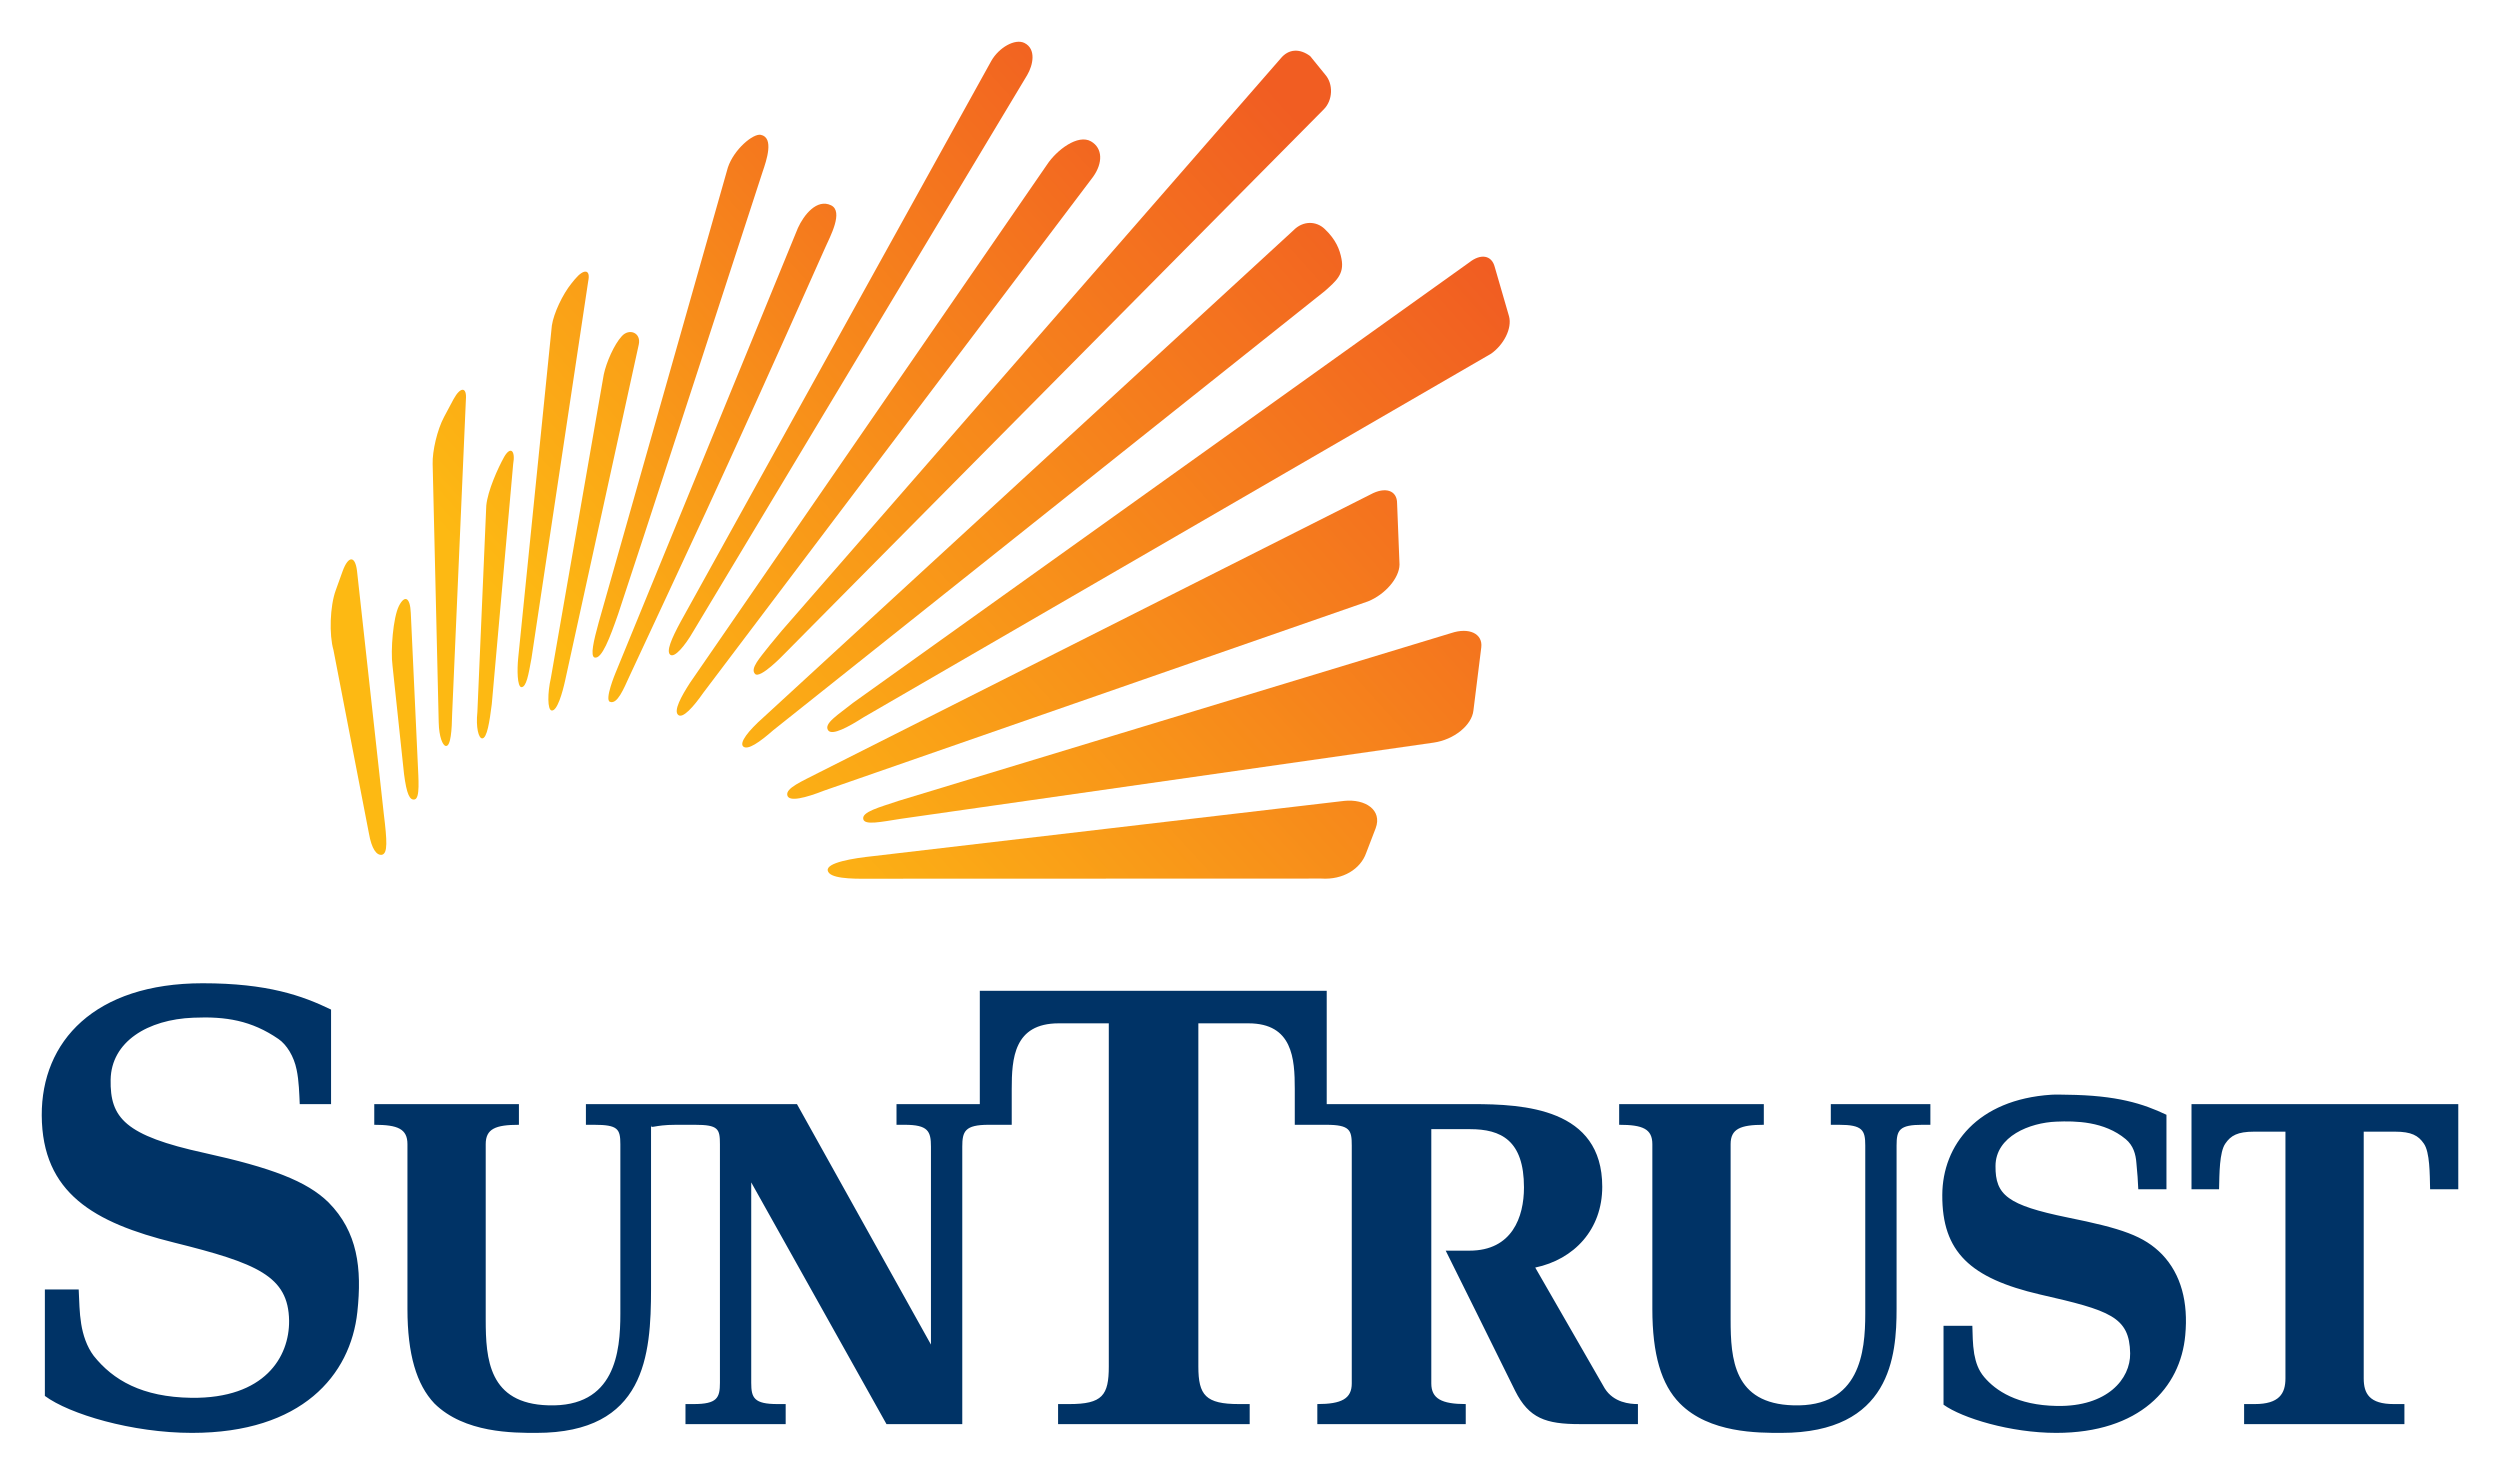 <?xml version="1.0" encoding="UTF-8" standalone="no"?>
<!DOCTYPE svg PUBLIC "-//W3C//DTD SVG 1.0//EN" "http://www.w3.org/TR/2001/REC-SVG-20010904/DTD/svg10.dtd">
<!-- Created with Inkscape (http://www.inkscape.org/) by Marsupilami -->
<svg
   xmlns:svg="http://www.w3.org/2000/svg"
   xmlns="http://www.w3.org/2000/svg"
   xmlns:xlink="http://www.w3.org/1999/xlink"
   version="1.0"
   width="1024"
   height="604"
   viewBox="-2.083 -2.083 124.759 73.588"
   id="svg4405">
  <defs
     id="defs4407">
    <linearGradient
       x1="0"
       y1="0"
       x2="1"
       y2="0"
       id="linearGradient2496"
       gradientUnits="userSpaceOnUse"
       gradientTransform="matrix(-29.158,-26.401,-26.401,29.158,508.919,716.197)"
       spreadMethod="pad">
      <stop
         id="stop2498"
         style="stop-color:#f15d22;stop-opacity:1"
         offset="0" />
      <stop
         id="stop2500"
         style="stop-color:#fdb913;stop-opacity:1"
         offset="1" />
    </linearGradient>
    <linearGradient
       x1="0"
       y1="0"
       x2="1"
       y2="0"
       id="linearGradient4109"
       href="#linearGradient2496"
       gradientUnits="userSpaceOnUse"
       gradientTransform="matrix(-29.158,-26.401,-26.401,29.158,508.919,716.197)"
       spreadMethod="pad" />
    <clipPath
       id="clipPath2480">
      <path
         d="M 473.964,690.834 L 473.689,690.07 C 473.453,689.429 473.42,688.286 473.596,687.678 L 475.01,680.366 C 475.12,679.732 475.321,679.468 475.534,679.505 C 475.764,679.564 475.739,680.046 475.604,681.147 L 474.536,690.839 C 474.462,691.446 474.195,691.458 473.964,690.834"
         id="path2482" />
    </clipPath>
    <linearGradient
       x1="0"
       y1="0"
       x2="1"
       y2="0"
       id="linearGradient2524"
       gradientUnits="userSpaceOnUse"
       gradientTransform="matrix(-28.687,-25.974,-25.974,28.687,509.177,715.176)"
       spreadMethod="pad">
      <stop
         id="stop2526"
         style="stop-color:#f15d22;stop-opacity:1"
         offset="0" />
      <stop
         id="stop2528"
         style="stop-color:#fdb913;stop-opacity:1"
         offset="1" />
    </linearGradient>
    <linearGradient
       x1="0"
       y1="0"
       x2="1"
       y2="0"
       id="linearGradient4101"
       href="#linearGradient2524"
       gradientUnits="userSpaceOnUse"
       gradientTransform="matrix(-28.687,-25.974,-25.974,28.687,509.177,715.176)"
       spreadMethod="pad" />
    <clipPath
       id="clipPath2508">
      <path
         d="M 476.962,683.155 C 476.988,682.524 477.057,681.766 476.839,681.714 C 476.641,681.671 476.518,681.919 476.413,682.731 L 475.954,687.048 C 475.871,687.668 475.979,688.979 476.209,689.437 C 476.443,689.896 476.658,689.778 476.683,689.163 L 476.962,683.155 z"
         id="path2510" />
    </clipPath>
    <linearGradient
       x1="0"
       y1="0"
       x2="1"
       y2="0"
       id="linearGradient2552"
       gradientUnits="userSpaceOnUse"
       gradientTransform="matrix(-27.066,-24.507,-24.507,27.066,505.961,715.907)"
       spreadMethod="pad">
      <stop
         id="stop2554"
         style="stop-color:#f15d22;stop-opacity:1"
         offset="0" />
      <stop
         id="stop2556"
         style="stop-color:#fdb913;stop-opacity:1"
         offset="1" />
    </linearGradient>
    <linearGradient
       x1="0"
       y1="0"
       x2="1"
       y2="0"
       id="linearGradient4093"
       href="#linearGradient2552"
       gradientUnits="userSpaceOnUse"
       gradientTransform="matrix(-27.066,-24.507,-24.507,27.066,505.961,715.907)"
       spreadMethod="pad" />
    <clipPath
       id="clipPath2536">
      <path
         d="M 478.883,697.68 L 478.333,685.102 C 478.323,684.53 478.285,683.801 478.074,683.85 C 477.954,683.878 477.811,684.211 477.798,684.783 L 477.556,695.108 C 477.541,695.623 477.738,696.472 478.012,696.985 L 478.393,697.699 C 478.668,698.199 478.925,698.192 478.883,697.68"
         id="path2538" />
    </clipPath>
    <linearGradient
       x1="0"
       y1="0"
       x2="1"
       y2="0"
       id="linearGradient2580"
       gradientUnits="userSpaceOnUse"
       gradientTransform="matrix(-28.114,-25.456,-25.456,28.114,508.203,715.346)"
       spreadMethod="pad">
      <stop
         id="stop2582"
         style="stop-color:#f15d22;stop-opacity:1"
         offset="0" />
      <stop
         id="stop2584"
         style="stop-color:#fdb913;stop-opacity:1"
         offset="1" />
    </linearGradient>
    <linearGradient
       x1="0"
       y1="0"
       x2="1"
       y2="0"
       id="linearGradient4085"
       href="#linearGradient2580"
       gradientUnits="userSpaceOnUse"
       gradientTransform="matrix(-28.114,-25.456,-25.456,28.114,508.203,715.346)"
       spreadMethod="pad" />
    <clipPath
       id="clipPath2564">
      <path
         d="M 480.771,695.107 L 479.916,685.515 C 479.83,684.84 479.73,684.141 479.53,684.151 C 479.393,684.155 479.275,684.577 479.342,685.211 L 479.697,693.445 C 479.755,694.041 480.158,694.934 480.411,695.39 C 480.671,695.837 480.866,695.632 480.771,695.107"
         id="path2566" />
    </clipPath>
    <linearGradient
       x1="0"
       y1="0"
       x2="1"
       y2="0"
       id="linearGradient2608"
       gradientUnits="userSpaceOnUse"
       gradientTransform="matrix(-27.818,-25.188,-25.188,27.818,506.858,716.687)"
       spreadMethod="pad">
      <stop
         id="stop2610"
         style="stop-color:#f15d22;stop-opacity:1"
         offset="0" />
      <stop
         id="stop2612"
         style="stop-color:#fdb913;stop-opacity:1"
         offset="1" />
    </linearGradient>
    <linearGradient
       x1="0"
       y1="0"
       x2="1"
       y2="0"
       id="linearGradient4077"
       href="#linearGradient2608"
       gradientUnits="userSpaceOnUse"
       gradientTransform="matrix(-27.818,-25.188,-25.188,27.818,506.858,716.687)"
       spreadMethod="pad" />
    <clipPath
       id="clipPath2592">
      <path
         d="M 481.097,686.196 C 480.931,686.217 480.925,686.896 480.971,687.358 L 482.315,700.634 C 482.389,701.124 482.744,701.879 483.1,702.317 L 483.23,702.477 C 483.598,702.92 483.868,702.879 483.766,702.402 L 481.501,687.345 C 481.381,686.695 481.3,686.196 481.097,686.196"
         id="path2594" />
    </clipPath>
    <linearGradient
       x1="0"
       y1="0"
       x2="1"
       y2="0"
       id="linearGradient2636"
       gradientUnits="userSpaceOnUse"
       gradientTransform="matrix(-28.793,-26.071,-26.071,28.793,509.146,715.745)"
       spreadMethod="pad">
      <stop
         id="stop2638"
         style="stop-color:#f15d22;stop-opacity:1"
         offset="0" />
      <stop
         id="stop2640"
         style="stop-color:#fdb913;stop-opacity:1"
         offset="1" />
    </linearGradient>
    <linearGradient
       x1="0"
       y1="0"
       x2="1"
       y2="0"
       id="linearGradient4069"
       href="#linearGradient2636"
       gradientUnits="userSpaceOnUse"
       gradientTransform="matrix(-28.793,-26.071,-26.071,28.793,509.146,715.745)"
       spreadMethod="pad" />
    <clipPath
       id="clipPath2620">
      <path
         d="M 485.103,700.204 C 485.398,700.54 485.89,700.35 485.784,699.872 L 482.845,686.461 C 482.74,685.98 482.529,685.239 482.311,685.264 C 482.131,685.279 482.142,685.982 482.274,686.553 L 484.388,698.682 C 484.492,699.17 484.801,699.874 485.103,700.204"
         id="path2622" />
    </clipPath>
    <linearGradient
       x1="0"
       y1="0"
       x2="1"
       y2="0"
       id="linearGradient2664"
       gradientUnits="userSpaceOnUse"
       gradientTransform="matrix(-21.769,-19.711,-19.711,21.769,502.448,707.857)"
       spreadMethod="pad">
      <stop
         id="stop2666"
         style="stop-color:#f15d22;stop-opacity:1"
         offset="0" />
      <stop
         id="stop2668"
         style="stop-color:#fdb913;stop-opacity:1"
         offset="1" />
    </linearGradient>
    <linearGradient
       x1="0"
       y1="0"
       x2="1"
       y2="0"
       id="linearGradient4061"
       href="#linearGradient2664"
       gradientUnits="userSpaceOnUse"
       gradientTransform="matrix(-21.769,-19.711,-19.711,21.769,502.448,707.857)"
       spreadMethod="pad" />
    <clipPath
       id="clipPath2648">
      <path
         d="M 485.405,686.615 C 485.191,686.153 484.928,685.487 484.63,685.613 C 484.416,685.7 484.849,686.747 484.849,686.747 L 492.138,704.528 C 492.374,705.047 492.894,705.709 493.462,705.433 C 493.97,705.188 493.424,704.185 493.224,703.735 C 488.803,693.795 487.544,691.23 485.405,686.615"
         id="path2650" />
    </clipPath>
    <linearGradient
       x1="0"
       y1="0"
       x2="1"
       y2="0"
       id="linearGradient2692"
       gradientUnits="userSpaceOnUse"
       gradientTransform="matrix(-24.813,-22.467,-22.467,24.813,505.656,710.366)"
       spreadMethod="pad">
      <stop
         id="stop2694"
         style="stop-color:#f15d22;stop-opacity:1"
         offset="0" />
      <stop
         id="stop2696"
         style="stop-color:#fdb913;stop-opacity:1"
         offset="1" />
    </linearGradient>
    <linearGradient
       x1="0"
       y1="0"
       x2="1"
       y2="0"
       id="linearGradient4053"
       href="#linearGradient2692"
       gradientUnits="userSpaceOnUse"
       gradientTransform="matrix(-24.813,-22.467,-22.467,24.813,505.656,710.366)"
       spreadMethod="pad" />
    <clipPath
       id="clipPath2676">
      <path
         d="M 487.042,687.49 C 487.215,687.357 487.625,687.845 487.946,688.398 L 501.29,710.63 C 501.527,711.031 501.661,711.674 501.182,711.914 C 500.809,712.1 500.163,711.736 499.857,711.195 L 487.453,688.802 C 487.089,688.127 486.874,687.626 487.042,687.49"
         id="path2678" />
    </clipPath>
    <linearGradient
       x1="0"
       y1="0"
       x2="1"
       y2="0"
       id="linearGradient2720"
       gradientUnits="userSpaceOnUse"
       gradientTransform="matrix(-24.923,-22.567,-22.567,24.923,508.23,708.251)"
       spreadMethod="pad">
      <stop
         id="stop2722"
         style="stop-color:#f15d22;stop-opacity:1"
         offset="0" />
      <stop
         id="stop2724"
         style="stop-color:#fdb913;stop-opacity:1"
         offset="1" />
    </linearGradient>
    <linearGradient
       x1="0"
       y1="0"
       x2="1"
       y2="0"
       id="linearGradient4045"
       href="#linearGradient2720"
       gradientUnits="userSpaceOnUse"
       gradientTransform="matrix(-24.923,-22.567,-22.567,24.923,508.23,708.251)"
       spreadMethod="pad" />
    <clipPath
       id="clipPath2704">
      <path
         d="M 487.351,685.095 C 487.177,685.266 487.473,685.817 487.83,686.37 L 502.082,707.055 C 502.467,707.64 503.318,708.288 503.84,707.985 C 504.31,707.712 504.317,707.123 503.922,706.57 L 488.365,685.977 C 487.978,685.422 487.532,684.912 487.351,685.095"
         id="path2706" />
    </clipPath>
    <linearGradient
       x1="0"
       y1="0"
       x2="1"
       y2="0"
       id="linearGradient2748"
       gradientUnits="userSpaceOnUse"
       gradientTransform="matrix(-27.623,-25.011,-25.011,27.623,512.059,708.963)"
       spreadMethod="pad">
      <stop
         id="stop2750"
         style="stop-color:#f15d22;stop-opacity:1"
         offset="0" />
      <stop
         id="stop2752"
         style="stop-color:#fdb913;stop-opacity:1"
         offset="1" />
    </linearGradient>
    <linearGradient
       x1="0"
       y1="0"
       x2="1"
       y2="0"
       id="linearGradient4037"
       href="#linearGradient2748"
       gradientUnits="userSpaceOnUse"
       gradientTransform="matrix(-27.623,-25.011,-25.011,27.623,512.059,708.963)"
       spreadMethod="pad" />
    <clipPath
       id="clipPath2732">
      <path
         d="M 491.565,687.492 C 491.565,687.492 490.624,686.507 490.426,686.726 C 490.223,686.94 490.608,687.353 491.024,687.884 L 491.49,688.446 L 511.407,711.291 C 511.726,711.684 512.168,711.702 512.588,711.391 L 513.19,710.65 C 513.518,710.276 513.496,709.628 513.133,709.265 L 491.565,687.492 z"
         id="path2734" />
    </clipPath>
    <linearGradient
       x1="0"
       y1="0"
       x2="1"
       y2="0"
       id="linearGradient2776"
       gradientUnits="userSpaceOnUse"
       gradientTransform="matrix(-28.338,-25.659,-25.659,28.338,515.952,706.305)"
       spreadMethod="pad">
      <stop
         id="stop2778"
         style="stop-color:#f15d22;stop-opacity:1"
         offset="0" />
      <stop
         id="stop2780"
         style="stop-color:#fdb913;stop-opacity:1"
         offset="1" />
    </linearGradient>
    <linearGradient
       x1="0"
       y1="0"
       x2="1"
       y2="0"
       id="linearGradient4029"
       href="#linearGradient2776"
       gradientUnits="userSpaceOnUse"
       gradientTransform="matrix(-28.338,-25.659,-25.659,28.338,515.952,706.305)"
       spreadMethod="pad" />
    <clipPath
       id="clipPath2760">
      <path
         d="M 489.952,683.83 C 489.798,683.984 490.144,684.445 490.775,685.002 L 511.922,704.435 C 512.303,704.825 512.833,704.814 513.174,704.484 C 513.618,704.061 513.769,703.668 513.84,703.293 C 513.959,702.68 513.616,702.407 513.183,702.018 L 491.158,684.481 C 490.615,684.004 490.132,683.663 489.952,683.83"
         id="path2762" />
    </clipPath>
    <linearGradient
       x1="0"
       y1="0"
       x2="1"
       y2="0"
       id="linearGradient2804"
       gradientUnits="userSpaceOnUse"
       gradientTransform="matrix(-29.032,-26.287,-26.287,29.032,519.29,703.636)"
       spreadMethod="pad">
      <stop
         id="stop2806"
         style="stop-color:#f15d22;stop-opacity:1"
         offset="0" />
      <stop
         id="stop2808"
         style="stop-color:#fdb913;stop-opacity:1"
         offset="1" />
    </linearGradient>
    <linearGradient
       x1="0"
       y1="0"
       x2="1"
       y2="0"
       id="linearGradient4021"
       href="#linearGradient2804"
       gradientUnits="userSpaceOnUse"
       gradientTransform="matrix(-29.032,-26.287,-26.287,29.032,519.29,703.636)"
       spreadMethod="pad" />
    <clipPath
       id="clipPath2788">
      <path
         d="M 494.336,685.568 L 518.939,703.152 C 519.408,703.522 519.838,703.437 519.957,702.973 L 520.528,701.002 C 520.658,700.516 520.313,699.863 519.813,699.51 L 494.759,684.993 C 494.144,684.6 493.504,684.255 493.347,684.471 C 493.148,684.744 493.768,685.109 494.336,685.568"
         id="path2790" />
    </clipPath>
    <linearGradient
       x1="0"
       y1="0"
       x2="1"
       y2="0"
       id="linearGradient2832"
       gradientUnits="userSpaceOnUse"
       gradientTransform="matrix(-28.464,-25.773,-25.773,28.464,520.466,701.271)"
       spreadMethod="pad">
      <stop
         id="stop2834"
         style="stop-color:#f15d22;stop-opacity:1"
         offset="0" />
      <stop
         id="stop2836"
         style="stop-color:#fdb913;stop-opacity:1"
         offset="1" />
    </linearGradient>
    <linearGradient
       x1="0"
       y1="0"
       x2="1"
       y2="0"
       id="linearGradient4013"
       href="#linearGradient2832"
       gradientUnits="userSpaceOnUse"
       gradientTransform="matrix(-28.464,-25.773,-25.773,28.464,520.466,701.271)"
       spreadMethod="pad" />
    <clipPath
       id="clipPath2816">
      <path
         d="M 491.715,681.878 C 491.643,682.166 492.292,682.432 492.979,682.788 L 514.995,693.888 C 515.593,694.216 516.063,694.049 516.059,693.534 L 516.156,691.089 C 516.148,690.555 515.584,689.897 514.901,689.622 L 493.2,682.072 C 492.441,681.775 491.782,681.604 491.715,681.878"
         id="path2818" />
    </clipPath>
    <linearGradient
       x1="0"
       y1="0"
       x2="1"
       y2="0"
       id="linearGradient2860"
       gradientUnits="userSpaceOnUse"
       gradientTransform="matrix(-28.238,-25.569,-25.569,28.238,523.419,697.912)"
       spreadMethod="pad">
      <stop
         id="stop2862"
         style="stop-color:#f15d22;stop-opacity:1"
         offset="0" />
      <stop
         id="stop2864"
         style="stop-color:#fdb913;stop-opacity:1"
         offset="1" />
    </linearGradient>
    <linearGradient
       x1="0"
       y1="0"
       x2="1"
       y2="0"
       id="linearGradient4005"
       href="#linearGradient2860"
       gradientUnits="userSpaceOnUse"
       gradientTransform="matrix(-28.238,-25.569,-25.569,28.238,523.419,697.912)"
       spreadMethod="pad" />
    <clipPath
       id="clipPath2844">
      <path
         d="M 517.517,683.982 L 496.256,680.942 C 495.423,680.812 494.812,680.68 494.748,680.924 C 494.676,681.217 495.386,681.397 496.165,681.66 L 518.221,688.356 C 518.932,688.593 519.486,688.333 519.42,687.785 L 519.106,685.261 C 519.042,684.678 518.333,684.099 517.517,683.982"
         id="path2846" />
    </clipPath>
    <linearGradient
       x1="0"
       y1="0"
       x2="1"
       y2="0"
       id="linearGradient2888"
       gradientUnits="userSpaceOnUse"
       gradientTransform="matrix(-28.531,-25.833,-25.833,28.531,524.189,697.372)"
       spreadMethod="pad">
      <stop
         id="stop2890"
         style="stop-color:#f15d22;stop-opacity:1"
         offset="0" />
      <stop
         id="stop2892"
         style="stop-color:#fdb913;stop-opacity:1"
         offset="1" />
    </linearGradient>
    <linearGradient
       x1="0"
       y1="0"
       x2="1"
       y2="0"
       id="linearGradient3997"
       href="#linearGradient2888"
       gradientUnits="userSpaceOnUse"
       gradientTransform="matrix(-28.531,-25.833,-25.833,28.531,524.189,697.372)"
       spreadMethod="pad" />
    <clipPath
       id="clipPath2872">
      <path
         d="M 493.329,678.876 C 493.27,679.189 494.327,679.366 495.145,679.451 L 513.948,681.656 C 514.788,681.742 515.476,681.293 515.204,680.565 L 514.823,679.573 C 514.599,678.939 513.904,678.497 513.034,678.555 L 495.01,678.549 C 494.22,678.538 493.387,678.562 493.329,678.876"
         id="path2874" />
    </clipPath>
    <linearGradient
       x1="0"
       y1="0"
       x2="1"
       y2="0"
       id="linearGradient2916"
       gradientUnits="userSpaceOnUse"
       gradientTransform="matrix(-22.001,-19.921,-19.921,22.001,500.559,709.864)"
       spreadMethod="pad">
      <stop
         id="stop2918"
         style="stop-color:#f15d22;stop-opacity:1"
         offset="0" />
      <stop
         id="stop2920"
         style="stop-color:#fdb913;stop-opacity:1"
         offset="1" />
    </linearGradient>
    <linearGradient
       x1="0"
       y1="0"
       x2="1"
       y2="0"
       id="linearGradient3989"
       href="#linearGradient2916"
       gradientUnits="userSpaceOnUse"
       gradientTransform="matrix(-22.001,-19.921,-19.921,22.001,500.559,709.864)"
       spreadMethod="pad" />
    <clipPath
       id="clipPath2900">
      <path
         d="M 490.725,706.76 C 490.725,706.76 485.279,690.028 484.966,689.129 C 484.631,688.163 484.307,687.306 484.022,687.379 C 483.84,687.433 483.983,688.047 484.187,688.788 L 489.342,706.943 C 489.586,707.674 490.355,708.307 490.654,708.247 C 491.197,708.14 490.884,707.223 490.725,706.76"
         id="path2902" />
    </clipPath>
    <linearGradient
       x1="0"
       y1="0"
       x2="1"
       y2="0"
       id="linearGradient4705"
       href="#linearGradient2608"
       gradientUnits="userSpaceOnUse"
       gradientTransform="matrix(-27.818,-25.188,-25.188,27.818,506.858,716.687)"
       spreadMethod="pad" />
  </defs>
  <path
     d="M 8.031,46.985 C 2.635,46.985 -0.016,49.888 7.4423932e-05,53.579 C 0.021,57.464 2.62,58.934 6.594,59.923 C 10.749,60.958 12.314,61.593 12.344,63.829 C 12.361,65.625 11.13,67.718 7.469,67.673 C 5.004,67.638 3.558,66.788 2.594,65.579 C 2.243,65.113 2.056,64.525 1.969,63.985 C 1.876,63.409 1.875,62.871 1.844,62.266 L 0.156,62.266 L 0.156,67.579 C 1.374,68.483 4.501,69.423 7.5,69.423 C 12.976,69.423 15.41,66.548 15.75,63.391 C 15.985,61.205 15.766,59.393 14.313,57.923 C 13.224,56.853 11.453,56.19 8.125,55.454 C 4.14,54.585 3.405,53.699 3.438,51.798 C 3.471,49.898 5.294,48.791 7.563,48.704 C 9.185,48.633 10.466,48.841 11.813,49.766 C 12.22,50.045 12.585,50.629 12.719,51.298 C 12.838,51.851 12.853,52.536 12.875,53.016 L 14.438,53.016 L 14.438,48.298 C 13.004,47.604 11.273,46.985 8.031,46.985 z M 46.813,47.36 L 46.813,53.016 L 42.656,53.016 L 42.656,54.048 L 43.063,54.048 C 44.236,54.048 44.375,54.371 44.375,55.141 L 44.375,65.016 L 37.688,53.016 L 27.156,53.016 L 27.156,54.048 L 27.563,54.048 C 28.748,54.048 28.875,54.253 28.875,55.016 L 28.875,63.485 C 28.875,65.381 28.616,68.155 25.281,68.048 C 22.308,67.964 22.156,65.741 22.156,63.766 L 22.156,55.016 C 22.156,54.253 22.636,54.048 23.813,54.048 L 23.813,53.016 L 16.594,53.016 L 16.594,54.048 C 17.769,54.048 18.25,54.253 18.25,55.016 L 18.25,63.235 C 18.25,65.505 18.705,67.014 19.594,67.954 C 21.093,69.44 23.548,69.423 24.688,69.423 C 30.121,69.423 30.406,65.55 30.406,62.235 L 30.406,54.048 C 30.406,54.283 30.484,54.048 31.656,54.048 L 32.594,54.048 C 33.766,54.048 33.844,54.253 33.844,55.016 L 33.844,66.923 C 33.844,67.674 33.706,67.985 32.531,67.985 L 32.125,67.985 L 32.125,68.985 L 37.125,68.985 L 37.125,67.985 L 36.719,67.985 C 35.544,67.985 35.406,67.674 35.406,66.923 L 35.406,56.923 L 42.156,68.985 L 45.938,68.985 L 45.938,55.141 C 45.938,54.379 46.066,54.048 47.25,54.048 L 48.406,54.048 L 48.406,52.266 C 48.406,50.746 48.509,48.985 50.75,48.985 L 53.25,48.985 L 53.25,66.11 C 53.25,67.549 52.93,67.985 51.281,67.985 L 50.719,67.985 L 50.719,68.985 L 60.281,68.985 L 60.281,67.985 L 59.75,67.985 C 58.086,67.985 57.719,67.549 57.719,66.11 L 57.719,48.985 L 60.219,48.985 C 62.425,48.985 62.531,50.746 62.531,52.266 L 62.531,54.048 L 64.094,54.048 C 65.29,54.048 65.375,54.316 65.375,55.079 L 65.375,66.954 C 65.375,67.714 64.869,67.985 63.656,67.985 L 63.656,68.985 L 71.063,68.985 L 71.063,67.985 C 69.861,67.985 69.344,67.714 69.344,66.954 L 69.344,54.266 L 71.281,54.266 C 72.82,54.266 73.969,54.82 73.969,57.173 C 73.969,58.65 73.379,60.329 71.25,60.329 L 70.063,60.329 C 70.063,60.329 73.001,66.239 73.531,67.329 C 74.218,68.699 75.065,68.985 76.75,68.985 L 79.656,68.985 L 79.656,67.985 C 79.25,67.985 78.449,67.916 78,67.204 L 74.531,61.173 C 76.471,60.766 77.875,59.276 77.875,57.141 C 77.875,53.219 73.965,53.016 71.406,53.016 L 64.125,53.016 L 64.125,47.36 L 46.813,47.36 z M 100.281,52.548 C 96.6,52.789 94.857,55.056 94.844,57.548 C 94.829,60.395 96.24,61.705 99.719,62.516 C 103.215,63.313 104.188,63.626 104.219,65.454 C 104.238,66.728 103.084,68.124 100.563,68.079 C 98.575,68.045 97.505,67.31 96.938,66.641 C 96.639,66.288 96.518,65.908 96.438,65.485 C 96.35,64.939 96.364,64.533 96.344,64.079 L 94.906,64.079 L 94.906,68.016 C 95.835,68.684 98.244,69.423 100.531,69.423 C 104.689,69.423 106.735,67.171 106.969,64.548 C 107.123,62.915 106.769,61.516 105.813,60.516 C 104.903,59.588 103.805,59.221 101.094,58.673 C 98.093,58.058 97.489,57.551 97.5,56.11 C 97.5,54.616 99.225,53.941 100.531,53.891 C 101.499,53.85 102.924,53.87 104,54.766 C 104.373,55.079 104.499,55.509 104.531,55.954 C 104.581,56.426 104.609,56.889 104.625,57.266 L 106.031,57.266 L 106.031,53.548 C 104.863,52.994 103.564,52.575 101.063,52.548 C 100.8,52.545 100.527,52.532 100.281,52.548 z M 78.719,53.016 L 78.719,54.048 C 79.896,54.048 80.375,54.253 80.375,55.016 L 80.375,63.235 C 80.375,65.505 80.819,67.014 81.75,67.954 C 83.219,69.44 85.661,69.423 86.813,69.423 C 92.279,69.423 92.563,65.569 92.563,63.235 L 92.563,55.079 C 92.563,54.315 92.694,54.048 93.844,54.048 L 94.25,54.048 L 94.25,53.016 L 89.281,53.016 L 89.281,54.048 L 89.688,54.048 C 90.864,54.048 91,54.315 91,55.079 L 91,63.485 C 91,65.381 90.741,68.155 87.406,68.048 C 84.434,67.964 84.281,65.741 84.281,63.766 L 84.281,55.016 C 84.281,54.253 84.766,54.048 85.938,54.048 L 85.938,53.016 L 78.719,53.016 z M 107.281,53.016 L 107.281,57.266 L 108.656,57.266 C 108.675,56.503 108.67,55.414 108.969,54.985 C 109.241,54.586 109.576,54.391 110.406,54.391 L 111.969,54.391 L 111.969,66.704 C 111.969,67.463 111.654,67.985 110.438,67.985 L 109.906,67.985 L 109.906,68.985 L 117.906,68.985 L 117.906,67.985 L 117.375,67.985 C 116.161,67.985 115.875,67.463 115.875,66.704 L 115.875,54.391 L 117.438,54.391 C 118.256,54.391 118.603,54.586 118.875,54.985 C 119.178,55.414 119.17,56.503 119.188,57.266 L 120.594,57.266 L 120.594,53.016 L 107.281,53.016 z"
     id="path2466"
     style="fill:#003366;fill-opacity:1;fill-rule:nonzero;stroke:none" />
  <g
     transform="matrix(1.25,0,0,-1.25,-577.437,889.954)"
     clip-path="url(#clipPath2480)"
     id="g2478">
    <g
       id="g2484">
      <g
         id="g2486">
        <g
           id="g2492">
          <g
             id="g2494">
            <path
               d="M 473.42,691.458 L 475.764,691.458 L 475.764,679.467 L 473.42,679.467 L 473.42,691.458 z"
               id="path2502"
               style="fill:url(#linearGradient4109);stroke:none" />
          </g>
        </g>
      </g>
    </g>
  </g>
  <g
     transform="matrix(1.25,0,0,-1.25,-577.437,889.954)"
     clip-path="url(#clipPath2508)"
     id="g2506">
    <g
       id="g2512">
      <g
         id="g2514">
        <g
           id="g2520">
          <g
             id="g2522">
            <path
               d="M 475.871,689.896 L 477.056,689.896 L 477.056,681.671 L 475.871,681.671 L 475.871,689.896 z"
               id="path2530"
               style="fill:url(#linearGradient4101);stroke:none" />
          </g>
        </g>
      </g>
    </g>
  </g>
  <g
     transform="matrix(1.25,0,0,-1.25,-577.437,889.954)"
     clip-path="url(#clipPath2536)"
     id="g2534">
    <g
       id="g2540">
      <g
         id="g2542">
        <g
           id="g2548">
          <g
             id="g2550">
            <path
               d="M 477.541,698.199 L 478.926,698.199 L 478.926,683.801 L 477.541,683.801 L 477.541,698.199 z"
               id="path2558"
               style="fill:url(#linearGradient4093);stroke:none" />
          </g>
        </g>
      </g>
    </g>
  </g>
  <g
     transform="matrix(1.25,0,0,-1.25,-577.437,889.954)"
     clip-path="url(#clipPath2564)"
     id="g2562">
    <g
       id="g2568">
      <g
         id="g2570">
        <g
           id="g2576">
          <g
             id="g2578">
            <path
               d="M 479.275,695.837 L 480.866,695.837 L 480.866,684.141 L 479.275,684.141 L 479.275,695.837 z"
               id="path2586"
               style="fill:url(#linearGradient4085);stroke:none" />
          </g>
        </g>
      </g>
    </g>
  </g>
  <g
     transform="matrix(1.25,0,0,-1.25,-577.437,889.954)"
     clip-path="url(#clipPath2592)"
     id="g2590">
    <g
       id="g2596">
      <g
         id="g2598">
        <g
           id="g2604">
          <g
             id="g2606">
            <path
               d="M 480.925,702.92 L 483.869,702.92 L 483.869,686.196 L 480.925,686.196 L 480.925,702.92 z"
               id="path2614"
               style="fill:url(#linearGradient4705);stroke:none" />
          </g>
        </g>
      </g>
    </g>
  </g>
  <g
     transform="matrix(1.25,0,0,-1.25,-577.437,889.954)"
     clip-path="url(#clipPath2620)"
     id="g2618">
    <g
       id="g2624">
      <g
         id="g2626">
        <g
           id="g2632">
          <g
             id="g2634">
            <path
               d="M 482.131,700.54 L 485.89,700.54 L 485.89,685.239 L 482.131,685.239 L 482.131,700.54 z"
               id="path2642"
               style="fill:url(#linearGradient4069);stroke:none" />
          </g>
        </g>
      </g>
    </g>
  </g>
  <g
     transform="matrix(1.25,0,0,-1.25,-577.437,889.954)"
     clip-path="url(#clipPath2648)"
     id="g2646">
    <g
       id="g2652">
      <g
         id="g2654">
        <g
           id="g2660">
          <g
             id="g2662">
            <path
               d="M 484.416,705.709 L 493.971,705.709 L 493.971,685.487 L 484.416,685.487 L 484.416,705.709 z"
               id="path2670"
               style="fill:url(#linearGradient4061);stroke:none" />
          </g>
        </g>
      </g>
    </g>
  </g>
  <g
     transform="matrix(1.25,0,0,-1.25,-577.437,889.954)"
     clip-path="url(#clipPath2676)"
     id="g2674">
    <g
       id="g2680">
      <g
         id="g2682">
        <g
           id="g2688">
          <g
             id="g2690">
            <path
               d="M 486.874,712.1 L 501.66,712.1 L 501.66,687.357 L 486.874,687.357 L 486.874,712.1 z"
               id="path2698"
               style="fill:url(#linearGradient4053);stroke:none" />
          </g>
        </g>
      </g>
    </g>
  </g>
  <g
     transform="matrix(1.25,0,0,-1.25,-577.437,889.954)"
     clip-path="url(#clipPath2704)"
     id="g2702">
    <g
       id="g2708">
      <g
         id="g2710">
        <g
           id="g2716">
          <g
             id="g2718">
            <path
               d="M 487.177,708.288 L 504.318,708.288 L 504.318,684.912 L 487.177,684.912 L 487.177,708.288 z"
               id="path2726"
               style="fill:url(#linearGradient4045);stroke:none" />
          </g>
        </g>
      </g>
    </g>
  </g>
  <g
     transform="matrix(1.25,0,0,-1.25,-577.437,889.954)"
     clip-path="url(#clipPath2732)"
     id="g2730">
    <g
       id="g2736">
      <g
         id="g2738">
        <g
           id="g2744">
          <g
             id="g2746">
            <path
               d="M 490.223,711.702 L 513.519,711.702 L 513.519,686.507 L 490.223,686.507 L 490.223,711.702 z"
               id="path2754"
               style="fill:url(#linearGradient4037);stroke:none" />
          </g>
        </g>
      </g>
    </g>
  </g>
  <g
     transform="matrix(1.25,0,0,-1.25,-577.437,889.954)"
     clip-path="url(#clipPath2760)"
     id="g2758">
    <g
       id="g2764">
      <g
         id="g2766">
        <g
           id="g2772">
          <g
             id="g2774">
            <path
               d="M 489.798,704.825 L 513.96,704.825 L 513.96,683.663 L 489.798,683.663 L 489.798,704.825 z"
               id="path2782"
               style="fill:url(#linearGradient4029);stroke:none" />
          </g>
        </g>
      </g>
    </g>
  </g>
  <g
     transform="matrix(1.25,0,0,-1.25,-577.437,889.954)"
     clip-path="url(#clipPath2788)"
     id="g2786">
    <g
       id="g2792">
      <g
         id="g2794">
        <g
           id="g2800">
          <g
             id="g2802">
            <path
               d="M 493.148,703.522 L 520.659,703.522 L 520.659,684.255 L 493.148,684.255 L 493.148,703.522 z"
               id="path2810"
               style="fill:url(#linearGradient4021);stroke:none" />
          </g>
        </g>
      </g>
    </g>
  </g>
  <g
     transform="matrix(1.25,0,0,-1.25,-577.437,889.954)"
     clip-path="url(#clipPath2816)"
     id="g2814">
    <g
       id="g2820">
      <g
         id="g2822">
        <g
           id="g2828">
          <g
             id="g2830">
            <path
               d="M 491.643,694.216 L 516.157,694.216 L 516.157,681.604 L 491.643,681.604 L 491.643,694.216 z"
               id="path2838"
               style="fill:url(#linearGradient4013);stroke:none" />
          </g>
        </g>
      </g>
    </g>
  </g>
  <g
     transform="matrix(1.25,0,0,-1.25,-577.437,889.954)"
     clip-path="url(#clipPath2844)"
     id="g2842">
    <g
       id="g2848">
      <g
         id="g2850">
        <g
           id="g2856">
          <g
             id="g2858">
            <path
               d="M 494.676,688.593 L 519.486,688.593 L 519.486,680.68 L 494.676,680.68 L 494.676,688.593 z"
               id="path2866"
               style="fill:url(#linearGradient4005);stroke:none" />
          </g>
        </g>
      </g>
    </g>
  </g>
  <g
     transform="matrix(1.25,0,0,-1.25,-577.437,889.954)"
     clip-path="url(#clipPath2872)"
     id="g2870">
    <g
       id="g2876">
      <g
         id="g2878">
        <g
           id="g2884">
          <g
             id="g2886">
            <path
               d="M 493.27,681.742 L 515.476,681.742 L 515.476,678.497 L 493.27,678.497 L 493.27,681.742 z"
               id="path2894"
               style="fill:url(#linearGradient3997);stroke:none" />
          </g>
        </g>
      </g>
    </g>
  </g>
  <g
     transform="matrix(1.25,0,0,-1.25,-577.437,889.954)"
     clip-path="url(#clipPath2900)"
     id="g2898">
    <g
       id="g2904">
      <g
         id="g2906">
        <g
           id="g2912">
          <g
             id="g2914">
            <path
               d="M 483.84,708.307 L 491.197,708.307 L 491.197,687.306 L 483.84,687.306 L 483.84,708.307 z"
               id="path2922"
               style="fill:url(#linearGradient3989);stroke:none" />
          </g>
        </g>
      </g>
    </g>
  </g>
</svg>
<!-- version: 20080810, original size: 120.59383 69.422676, border: 3% -->
